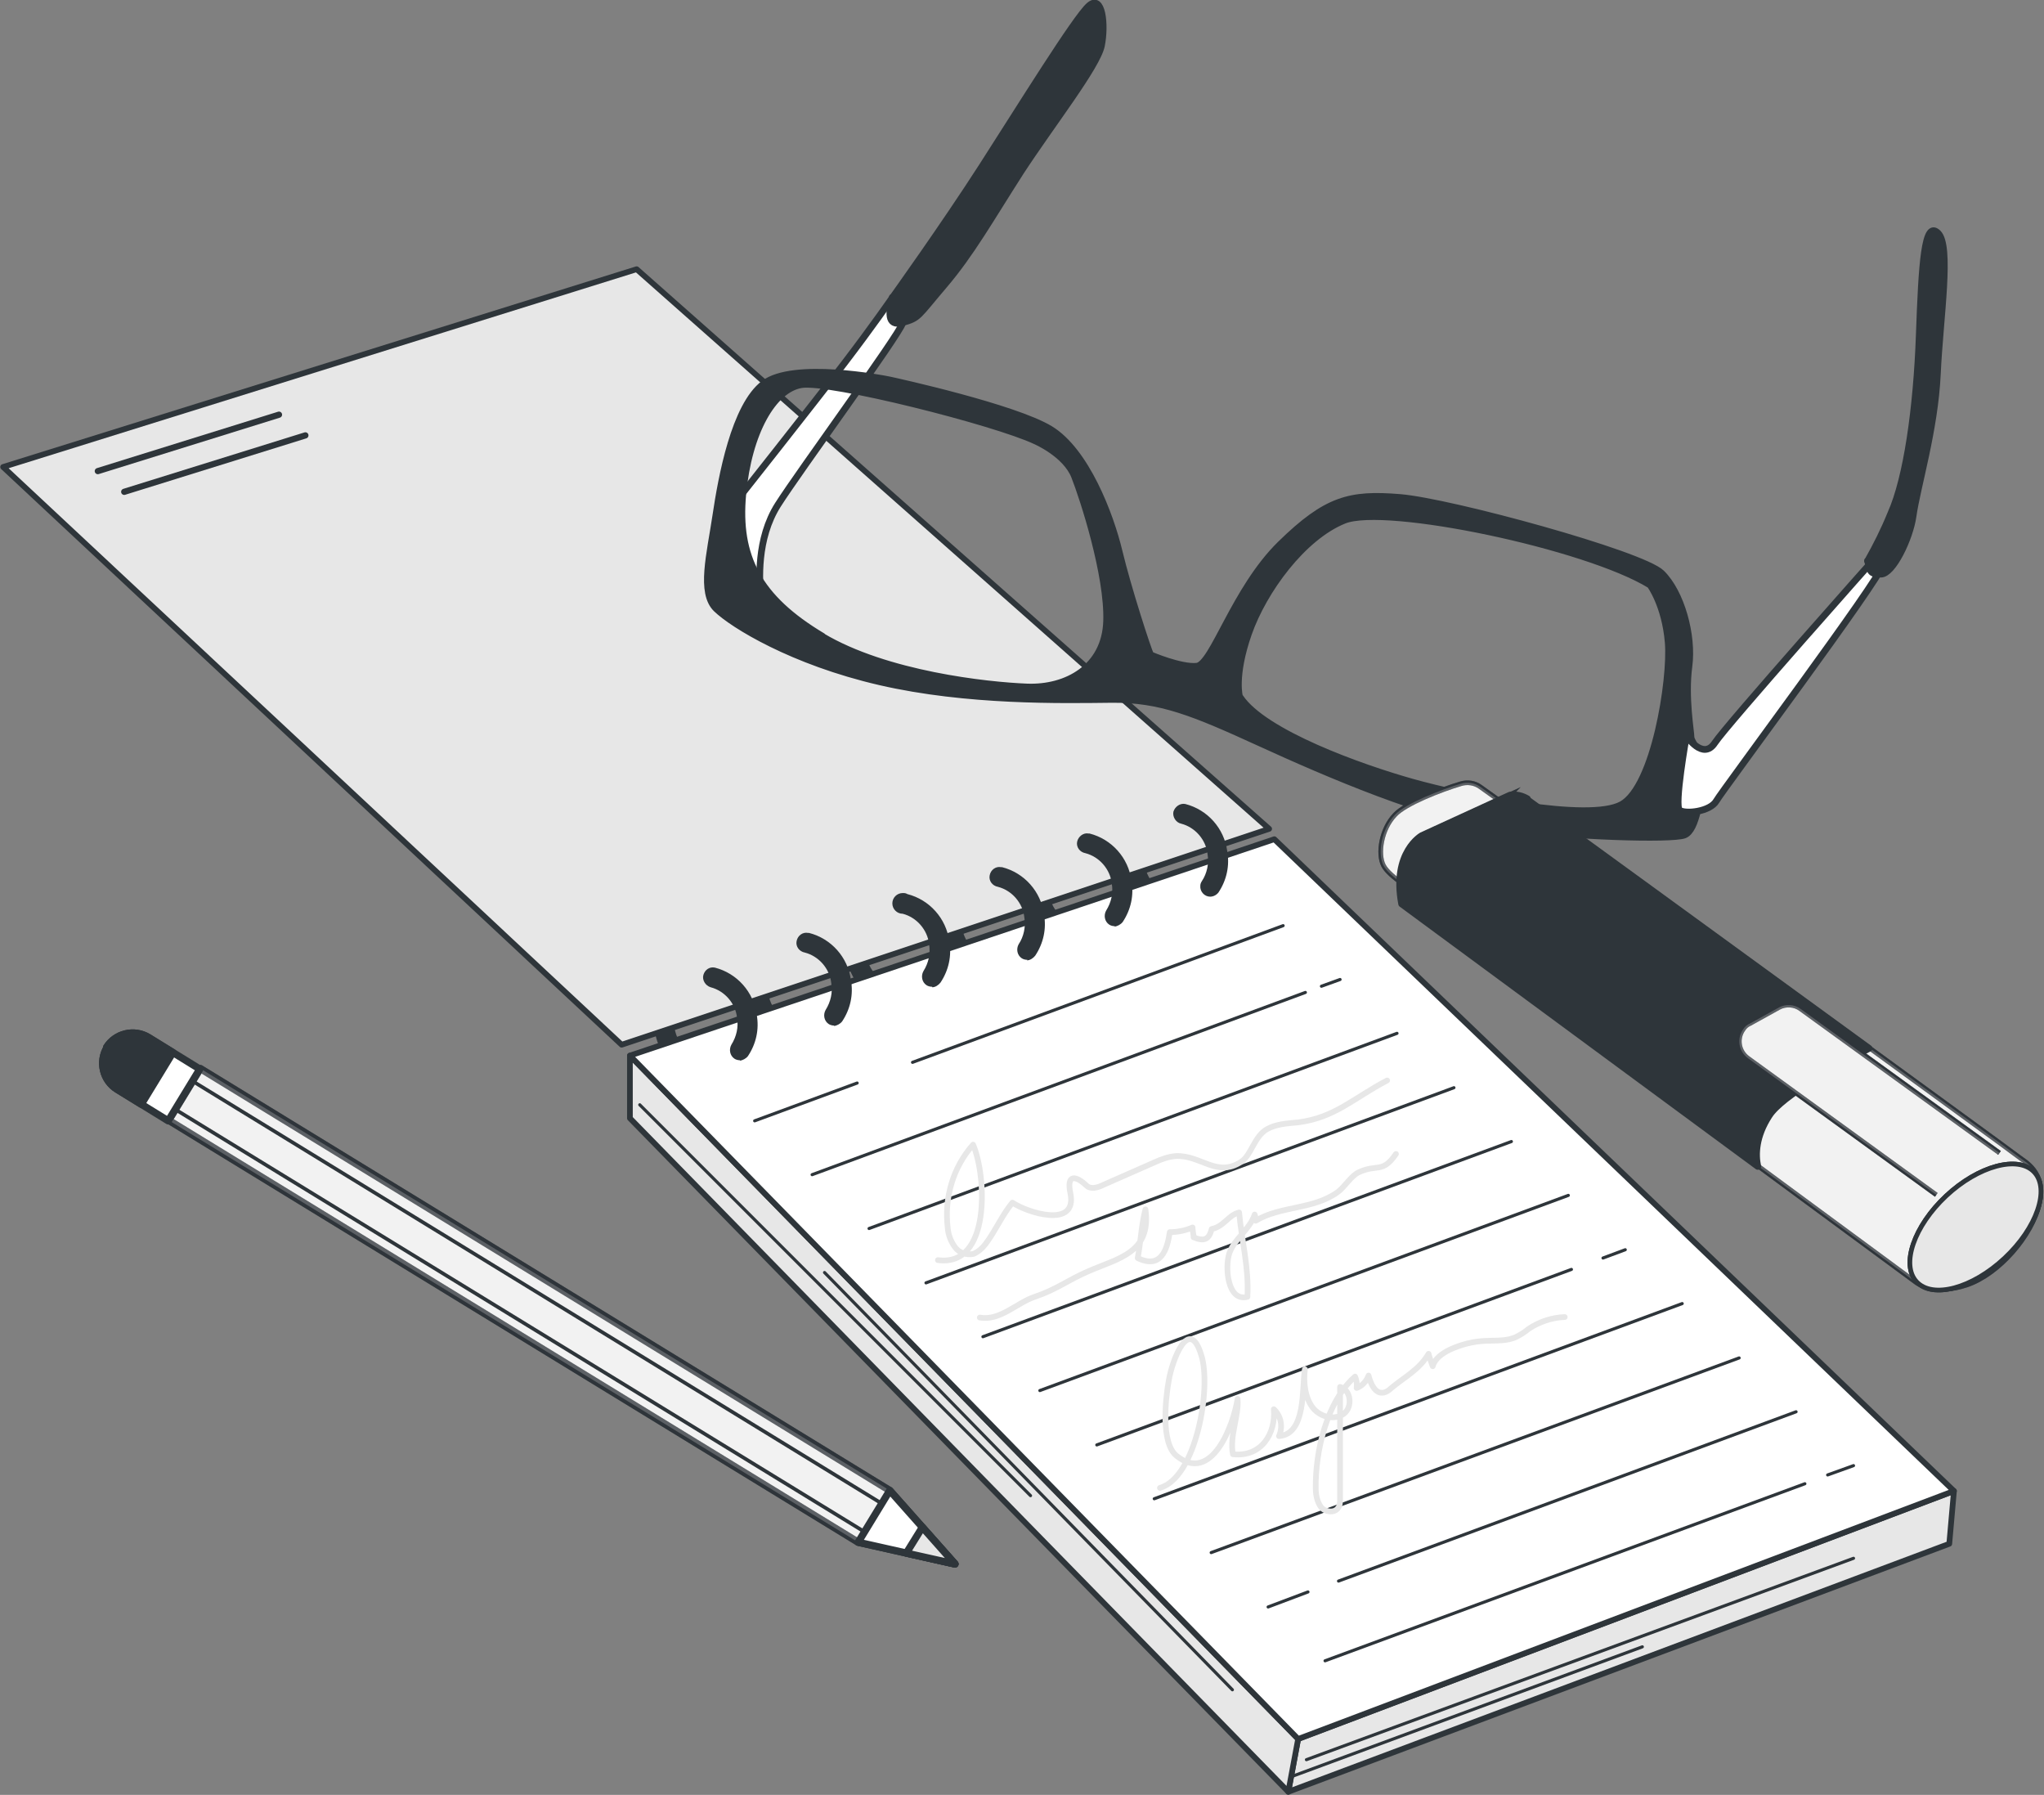<?xml version="1.0" encoding="UTF-8"?>
<svg xmlns="http://www.w3.org/2000/svg" version="1.1" viewBox="0 0 394.9 346.7">
  <rect x="0" y="0" width="394.9" height="346.7" fill="#808080" stroke="none"/>
  <defs>
    <style>
      .st0, .st1, .st2, .st3, .st4, .st5, .st6, .st7, .st8, .st9, .st10, .st11, .st12, .st13 {
        stroke: #2e353a;
      }

      .st0, .st1, .st2, .st3, .st4, .st14, .st7, .st8, .st9, .st10, .st11, .st13 {
        stroke-linecap: round;
        stroke-linejoin: round;
      }

      .st0, .st1, .st5, .st6, .st7 {
        fill: #e7e7e7;
      }

      .st0, .st7, .st9, .st13 {
        stroke-width: 1.4px;
      }

      .st1, .st14, .st10 {
        stroke-width: 1.1px;
      }

      .st2 {
        stroke-width: .7px;
      }

      .st2, .st3, .st4, .st14 {
        fill: none;
      }

      .st3 {
        stroke-width: .6px;
      }

      .st4 {
        stroke-width: 1.2px;
      }

      .st5, .st15, .st14, .st6, .st7 {
        isolation: isolate;
      }

      .st5, .st14, .st6, .st7 {
        mix-blend-mode: multiply;
      }

      .st5, .st6, .st12 {
        stroke-miterlimit: 10;
        stroke-width: .9px;
      }

      .st5, .st7 {
        opacity: .5;
      }

      .st14 {
        stroke: #e7e7e7;
      }

      .st8, .st9, .st16 {
        fill: #2e353a;
      }

      .st8, .st11 {
        stroke-width: 1.3px;
      }

      .st10, .st11, .st12, .st13 {
        fill: #fff;
      }
    </style>
  </defs>
  <g class="st15">
    <g id="Calque_1">
      <g>
        <g id="freepik--Notebook--inject-1--inject-114">
          <polyline class="st1" points="248.9 346.1 376.6 298.2 377.5 288 250.8 335.9 248.9 346.1"></polyline>
          <path class="st16" d="M227.4,176.8c-2.2,0-4.4-.8-6.1-2.2-2.2-1.8-3.6-4.3-4-7.1-.1-1.1.7-2,1.7-2.1,1-.1,1.9.6,2.1,1.5.3,1.8,1.2,3.5,2.6,4.7,2.4,2,5.9,1.8,7.9-.6.2-.2.4-.5.5-.7.6-.9,1.8-1.1,2.7-.4.8.6,1.1,1.7.5,2.6-1.5,2.3-3.9,3.9-6.6,4.3-.5,0-1,.1-1.4.1Z"></path>
          <path class="st16" d="M209,182.4c-4.9,0-9.3-3.9-10.2-9.3-.2-1.1.6-2.1,1.6-2.2,0,0,0,0,0,0,1.1-.1,2,.6,2.2,1.6.6,3.8,3.8,6.5,7.1,6,1.6-.3,3.1-1.2,3.9-2.6.6-.9,1.8-1.1,2.7-.4.8.6,1.1,1.7.5,2.6-1.5,2.3-3.9,3.9-6.6,4.3-.5,0-.9,0-1.4,0Z"></path>
          <path class="st16" d="M192.1,188.9c-2.2,0-4.4-.8-6.1-2.2-2.2-1.8-3.6-4.3-4-7.1-.1-1.1.7-2,1.7-2.1,1-.1,1.9.6,2.1,1.5.3,1.8,1.2,3.5,2.6,4.7,1.3,1.1,2.9,1.5,4.5,1.3,1.6-.3,3.1-1.2,3.9-2.6.8-.8,2.1-.7,2.8,0,.5.6.7,1.4.4,2.1-1.5,2.3-3.9,3.9-6.6,4.3-.5,0-1,.1-1.4.1Z"></path>
          <path class="st16" d="M173.7,194.2c-4.9,0-9.3-3.9-10.2-9.3-.2-1.1.5-2.1,1.5-2.3s2.1.5,2.3,1.5c0,0,0,.1,0,.2.6,3.8,3.8,6.5,7.1,6,1.6-.3,3.1-1.2,3.9-2.6.5-.9,1.7-1.3,2.7-.7.9.5,1.3,1.7.7,2.7,0,0,0,.1-.1.2-1.5,2.3-3.9,3.9-6.6,4.3-.5,0-.9,0-1.4,0Z"></path>
          <path class="st16" d="M154.8,201.7c-4.9,0-9.3-3.9-10.2-9.3,0-1.1,1-1.9,2.1-1.9.8,0,1.4.5,1.7,1.3.6,3.8,3.8,6.5,7.1,6,1.6-.3,3.1-1.2,3.9-2.6.6-.9,1.8-1.1,2.7-.4.8.6,1.1,1.7.5,2.6-1.5,2.3-3.9,3.9-6.6,4.3-.5,0-1,0-1.4,0Z"></path>
          <path class="st16" d="M136.6,208.4c-2.2,0-4.4-.8-6.1-2.2-2.2-1.8-3.6-4.3-4-7.1-.1-1.1.7-2,1.7-2.1,1-.1,1.9.6,2.1,1.5.3,1.8,1.2,3.5,2.6,4.7,2.4,2,5.9,1.8,7.9-.6.2-.2.4-.5.5-.7.8-.8,2.1-.7,2.8,0,.5.6.7,1.4.4,2.1-1.5,2.3-3.9,3.9-6.6,4.3-.5,0-1,.1-1.4.1Z"></path>
          <line class="st3" x1="252.4" y1="339.9" x2="358.1" y2="301"></line>
          <line class="st3" x1="249.7" y1="343.1" x2="317.3" y2="318.1"></line>
          <polyline class="st1" points="121.7 203.9 121.7 216 248.9 346.1 250.8 335.9 121.7 203.9"></polyline>
          <line class="st3" x1="123.6" y1="213.4" x2="199.1" y2="288.9"></line>
          <line class="st3" x1="159.3" y1="245.8" x2="238.1" y2="326.4"></line>
          <polygon class="st10" points="121.7 203.9 250.8 335.9 377.5 288 246.2 162.1 121.7 203.9"></polygon>
          <polygon class="st1" points="120.1 201.8 .6 90.2 123 52 245.2 160.1 120.1 201.8"></polygon>
          <line class="st4" x1="18.9" y1="91" x2="53.9" y2="80.1"></line>
          <line class="st4" x1="24" y1="95" x2="59" y2="84.1"></line>
          <path class="st16" d="M143,204.8c-.4,0-.8-.1-1.1-.3-.9-.6-1.1-1.8-.6-2.7,1-1.6,1.4-3.4,1.1-5.2-.3-2.8-2.4-5.2-5.1-5.9-1-.3-1.7-1.4-1.4-2.4.3-1,1.2-1.6,2.2-1.4,4.3,1.1,7.5,4.7,8.1,9.1.5,2.8-.1,5.6-1.7,8-.4.5-1,.8-1.6.9Z"></path>
          <path class="st16" d="M161.2,198.1c-.4,0-.8-.1-1.1-.3-.9-.6-1.1-1.8-.6-2.7,0,0,0,0,0,0,1-1.6,1.4-3.4,1.1-5.2-.3-2.8-2.4-5.2-5.1-5.9-1.1-.2-1.8-1.2-1.6-2.2.2-1.1,1.2-1.8,2.2-1.6,0,0,.1,0,.2,0,4.3,1.1,7.5,4.7,8.1,9.1.5,2.8-.1,5.6-1.7,8-.4.5-1,.8-1.6.9Z"></path>
          <path class="st16" d="M233.8,173.2c-1.1,0-2-1-1.9-2.1,0-.3.1-.6.3-.9,1-1.5,1.4-3.4,1.1-5.2-.3-2.8-2.4-5.2-5.1-5.9-1-.2-1.7-1.3-1.5-2.3,0,0,0,0,0,0,.3-1,1.3-1.7,2.3-1.5,4.3,1.1,7.5,4.7,8.1,9.1.5,2.8-.1,5.6-1.7,8-.4.5-1,.8-1.6.8Z"></path>
          <path class="st16" d="M215.4,178.9c-.4,0-.8-.1-1.1-.3-.9-.6-1.1-1.8-.6-2.7,0,0,0,0,0,0,1-1.6,1.4-3.4,1.1-5.2-.3-2.8-2.4-5.2-5.1-5.9-1.1-.2-1.8-1.2-1.6-2.2s1.2-1.8,2.2-1.6c0,0,.1,0,.2,0,4.3,1.1,7.5,4.7,8.1,9.1.5,2.8-.1,5.6-1.7,8-.4.5-1,.8-1.6.9Z"></path>
          <path class="st16" d="M198.5,185.4c-.4,0-.8-.1-1.1-.3-.9-.6-1.1-1.8-.6-2.7,1-1.5,1.4-3.4,1.1-5.2-.3-2.8-2.4-5.2-5.1-5.9-1.1-.2-1.8-1.2-1.6-2.2.2-1.1,1.2-1.8,2.2-1.6,0,0,.1,0,.2,0,4.3,1.1,7.5,4.7,8.1,9.1.5,2.8-.1,5.6-1.7,8-.4.5-1,.9-1.6.9Z"></path>
          <path class="st16" d="M180.1,190.6c-.4,0-.8-.1-1.1-.3-.9-.6-1.1-1.8-.6-2.7,0,0,0,0,0,0,1-1.6,1.4-3.4,1.1-5.2-.3-2.8-2.4-5.2-5.1-5.9-1.1,0-2-.9-2-2,0-1.1.9-2,2-2,.3,0,.6,0,.9.2,4.3,1.1,7.5,4.7,8.1,9.1.5,2.8-.1,5.6-1.7,8-.4.5-1,.9-1.6.9Z"></path>
          <line class="st3" x1="353.1" y1="284.9" x2="358.1" y2="283.1"></line>
          <line class="st3" x1="256" y1="320.8" x2="348.7" y2="286.6"></line>
          <line class="st3" x1="258.6" y1="305.4" x2="347" y2="272.7"></line>
          <line class="st3" x1="245" y1="310.4" x2="252.7" y2="307.5"></line>
          <line class="st3" x1="234" y1="299.9" x2="336" y2="262.3"></line>
          <line class="st3" x1="223" y1="289.5" x2="325" y2="251.8"></line>
          <line class="st3" x1="309.7" y1="243" x2="314" y2="241.4"></line>
          <line class="st3" x1="211.9" y1="279.1" x2="303.6" y2="245.2"></line>
          <line class="st3" x1="200.9" y1="268.6" x2="303" y2="230.9"></line>
          <line class="st3" x1="189.9" y1="258.2" x2="292" y2="220.5"></line>
          <line class="st3" x1="178.9" y1="247.8" x2="280.9" y2="210.1"></line>
          <line class="st3" x1="167.9" y1="237.3" x2="269.9" y2="199.6"></line>
          <line class="st3" x1="255.3" y1="190.5" x2="258.9" y2="189.2"></line>
          <line class="st3" x1="156.9" y1="226.9" x2="252.2" y2="191.7"></line>
          <line class="st3" x1="176.3" y1="205.2" x2="247.9" y2="178.8"></line>
          <line class="st3" x1="145.8" y1="216.5" x2="165.6" y2="209.2"></line>
          <path class="st14" d="M181.2,243.4c10.3,1.4,9.4-16.3,6.8-22.3-3.9,4.4-5.6,10.3-4.9,16.1.1,1.3.6,2.6,1.4,3.7.8,1.1,2.2,1.6,3.6,1.3.9-.4,1.7-1.1,2.3-1.9,1.9-2.5,3.2-5.6,5.2-8,2.8,1.9,12.6,5.1,11.2-1.8-.8-3.8,1.1-3.4,3.1-1.5.8.8,2.2.4,3.2-.1l10-4.4c1.3-.6,2.7-1.1,4.1-1.2,4.8-.2,7.9,4.2,12.6,1.1,2-1.3,2.5-4.9,5-6.3,1.8-1,3.9-1.1,6-1.3,7.1-.9,10.7-4.7,17.2-8.1"></path>
          <path class="st14" d="M189.3,254.5c3.9.7,7.2-2.9,10.6-4,4.4-1.5,6.3-3.2,10.5-5,5.5-2.4,12.1-3.5,10.9-11.9-.8,3-.9,6.3-1.5,9.4,4.5,2.2,5.7-1.6,6.2-5,1.5,0,3-.3,4.4-.9,0,.6.2,1.3.2,1.9,2.2.9,3,.3,3.5-1.6,2.4-.5,3.2-2.7,5.3-3.2.5,5.6,1.9,10.5,1.6,16.3-3.8,1-4.4-5.6-3.5-8.4,1-2.9,3.9-4.5,4.9-7.5.2.4,0,.8.2,1.2,4.8-2.9,11-2.1,15.8-5.5,1.5-1.1,2.6-3.2,4.2-3.9,3.5-1.6,4.5.3,7.1-3.5"></path>
          <path class="st14" d="M224.1,287.4c7-2,10-19.3,8-25.6-2.3-7.7-5.6.7-6.3,4.9-.6,3.3-1.6,12,1.5,14.5,6.8,5.5,11-5.9,11.8-11,.3,3.2-1.6,7.2-.9,10.7,5.5.6,8.3-4,7.9-8.7,1.4,1.3,1.8,3.4,1,5.2,5.3-.4,4.4-9.3,5-12.9-.3,2.5,0,5.5,1.6,7.5,1.4,1.7,4.1,2.4,5.9,1.1s1.4-4.7-.7-5.2v21.6c0,.6,0,1.3-.4,1.8-.7,1-2.5.8-3.3-.2-.7-1-1-2.3-1-3.6-.1-7.1,2.1-16.8,7.6-21.6.3.7.4,1.4.3,2.2,1.1-.4,1.9-1.3,2.3-2.4.4,1.6,1.3,3.6,2.9,3.3.5-.1,1-.4,1.4-.8,2.6-2.2,5.5-3.6,7.3-6.7.2.8.5,1.6.8,2.4.4-1.5,1.9-2.5,3.3-3.2,2.2-1,4.5-1.6,6.9-1.7,2-.1,4.2.1,6-.8.8-.4,1.6-.9,2.3-1.5,2.1-1.4,4.5-2.2,7-2.3"></path>
        </g>
        <g id="freepik--Glasses--inject-1--inject-114">
          <path class="st11" d="M141.7,97.5s15.9-20.1,21.4-27.3,9.3-12.7,9.3-12.7c0,0,2.9,2.3,2,4.9s-19.9,28.5-24.1,35.1-3.6,14.9-3.3,17.8-8.1-6.5-5.3-17.7Z"></path>
          <path class="st8" d="M172.4,57.5s9.9-13.8,17.3-25.3S207.8,3.4,210.4,1.1s3.2,3.7,2.4,7.7-9.6,15.2-15.6,24.4c-5.9,9.2-9.6,15.8-14.8,21.9s-4.8,6.3-8,7.2-2.6-2.3-2-4.9Z"></path>
          <path class="st8" d="M138.3,99.6c1.1-7.4,3.6-21.2,9.3-25.5s22.9-1,24.3-.7,24.1,5.3,31,9.5c6.9,4.2,11.6,16.5,13.3,23.6s5.6,19.1,6.1,20c0,0,5.8,2.5,8.9,2.2s7.3-14.9,16.2-23.6,13.4-9.8,23.1-9,46.7,10.9,50.5,14.6,6.1,12,5.3,18,.4,12.6.4,13.7,3.5,4.9,2.6,8-1.4,10-3.9,10.9-21.5.4-35.5-1.5-33.6-10.4-46.5-16.3-19.2-8.5-28.7-8.4-27.8.5-44.7-3.4-28.4-11-31.6-14.1-1.2-10.6-.1-18ZM239.6,134.7c4.6,6.9,23.3,13.6,33.3,16.4s34.1,7.8,40.4,4.3,9.6-24.1,9-31.3-3.5-11.1-3.5-11.1c-12.4-7.6-51.1-15.7-59.1-12.5s-15.6,13.6-18.5,21.9-1.7,12.3-1.7,12.3ZM158.8,122.9c12.4,7.4,31.9,9.5,39.6,9.8s15.1-3.8,15.4-12.7-4.5-23.7-6.2-28-7.5-6.8-7.5-6.8c-7.8-3.7-39.9-11.8-45.3-10.9s-10.2,9.2-11.3,21.2,3,20,15.4,27.4h0Z"></path>
          <path class="st11" d="M325.8,142.1s3.2,4.9,5.5,1.4,31.5-36.3,31.5-36.3c0,0,1.1-.3.9,2s-30.9,43.4-32.1,45.5-6,2.6-7.1,1.8,1.3-14.3,1.3-14.3Z"></path>
          <path class="st8" d="M360.8,108.4c1.7-3,3.2-6,4.5-9.2,3.1-6.9,5-20.4,5.5-34.4s1-22.3,3.6-19.8.4,16.3-.1,27.2-3.9,21.8-4.7,27.5c-.6,4.3-3.9,11.2-6.2,11.2s-2-.6-2.6-2.6Z"></path>
        </g>
        <g id="freepik--Pencils--inject-1--inject-114">
          <polygon class="st13" points="171.9 287.9 184.5 302.1 165.8 297.9 32.6 216.4 38.7 206.4 171.9 287.9"></polygon>
          <polygon class="st7" points="171.9 287.9 184.5 302.1 165.8 297.9 32.6 216.4 38.7 206.4 171.9 287.9"></polygon>
          <rect class="st2" x="99" y="174.1" width="6.4" height="156.1" transform="translate(-166.2 207.8) rotate(-58.5)"></rect>
          <polygon class="st13" points="171.9 287.9 165.8 297.9 184.5 302.1 171.9 287.9"></polygon>
          <polygon class="st0" points="175.1 300 184.5 302.1 178.2 295 175.1 300"></polygon>
          <path class="st13" d="M20.7,202.3h0c-1.7,2.8-.8,6.4,1.9,8.1,0,0,0,0,0,0l9.9,6.1,6.1-10-9.9-6.1c-2.8-1.7-6.4-.8-8.1,1.9Z"></path>
          <path class="st9" d="M20.7,202.3h0c-1.7,2.8-.8,6.4,1.9,8.1,0,0,0,0,0,0l4.7,2.9,6.1-10-4.7-2.9c-2.8-1.7-6.4-.8-8.1,1.9Z"></path>
          <path class="st12" d="M289.5,154.5l-3.5-2.5c-1.1-.8-2.5-1-3.8-.6-3.7,1.1-10.7,3.8-12.7,6-2.6,2.7-3.4,7.5-2.2,9.8s6.4,5.2,6.4,5.2l21.5-13.1-5.7-4.8Z"></path>
          <path class="st5" d="M289.5,154.5l-3.5-2.5c-1.1-.8-2.5-1-3.8-.6-3.7,1.1-10.7,3.8-12.7,6-2.6,2.7-3.4,7.5-2.2,9.8s6.4,5.2,6.4,5.2l21.5-13.1-5.7-4.8Z"></path>
          <path class="st12" d="M291.7,153.5l-17,7.8s-5.8,3.2-3.9,13.2l99.5,73.3s3.5,2.5,9.7.4,12.6-9.5,14-15.7-3-8.2-3.8-8.9-95.2-69.3-95.2-69.3c-1-.6-2.2-.9-3.4-.7Z"></path>
          <path class="st5" d="M291.7,153.5l-17,7.8s-5.8,3.2-3.9,13.2l99.5,73.3s3.5,2.5,9.7.4,12.6-9.5,14-15.7-3-8.2-3.8-8.9-95.2-69.3-95.2-69.3c-1-.6-2.2-.9-3.4-.7Z"></path>
          <path class="st12" d="M387.3,243c-6.3,5.9-13.9,7.9-17,4.6s-.5-10.8,5.7-16.6,13.9-7.9,17-4.6.5,10.8-5.7,16.6Z"></path>
          <path class="st6" d="M387.3,243c-6.3,5.9-13.9,7.9-17,4.6s-.5-10.8,5.7-16.6,13.9-7.9,17-4.6.5,10.8-5.7,16.6Z"></path>
          <path class="st8" d="M295.1,154.3c-1-.6-2.2-.9-3.4-.7l-17,7.8s-5.8,3.2-3.9,13.2l68.8,50.7c-.5-2.3-.4-5.8,2.2-9.8,2.4-3.8,13.4-9.9,19.3-13-28-20.4-66.1-48.1-66.1-48.1Z"></path>
          <path class="st12" d="M374.1,230.8l-36.4-26.4c-1.8-1.3-2.2-3.8-.9-5.6.3-.5.8-.9,1.3-1.1l5.6-3.1c1.3-.7,3-.6,4.2.3l38.4,27.8"></path>
          <path class="st5" d="M374.1,230.8l-36.4-26.4c-1.8-1.3-2.2-3.8-.9-5.6.3-.5.8-.9,1.3-1.1l5.6-3.1c1.3-.7,3-.6,4.2.3l38.4,27.8"></path>
        </g>
      </g>
    </g>
  </g>
</svg>
